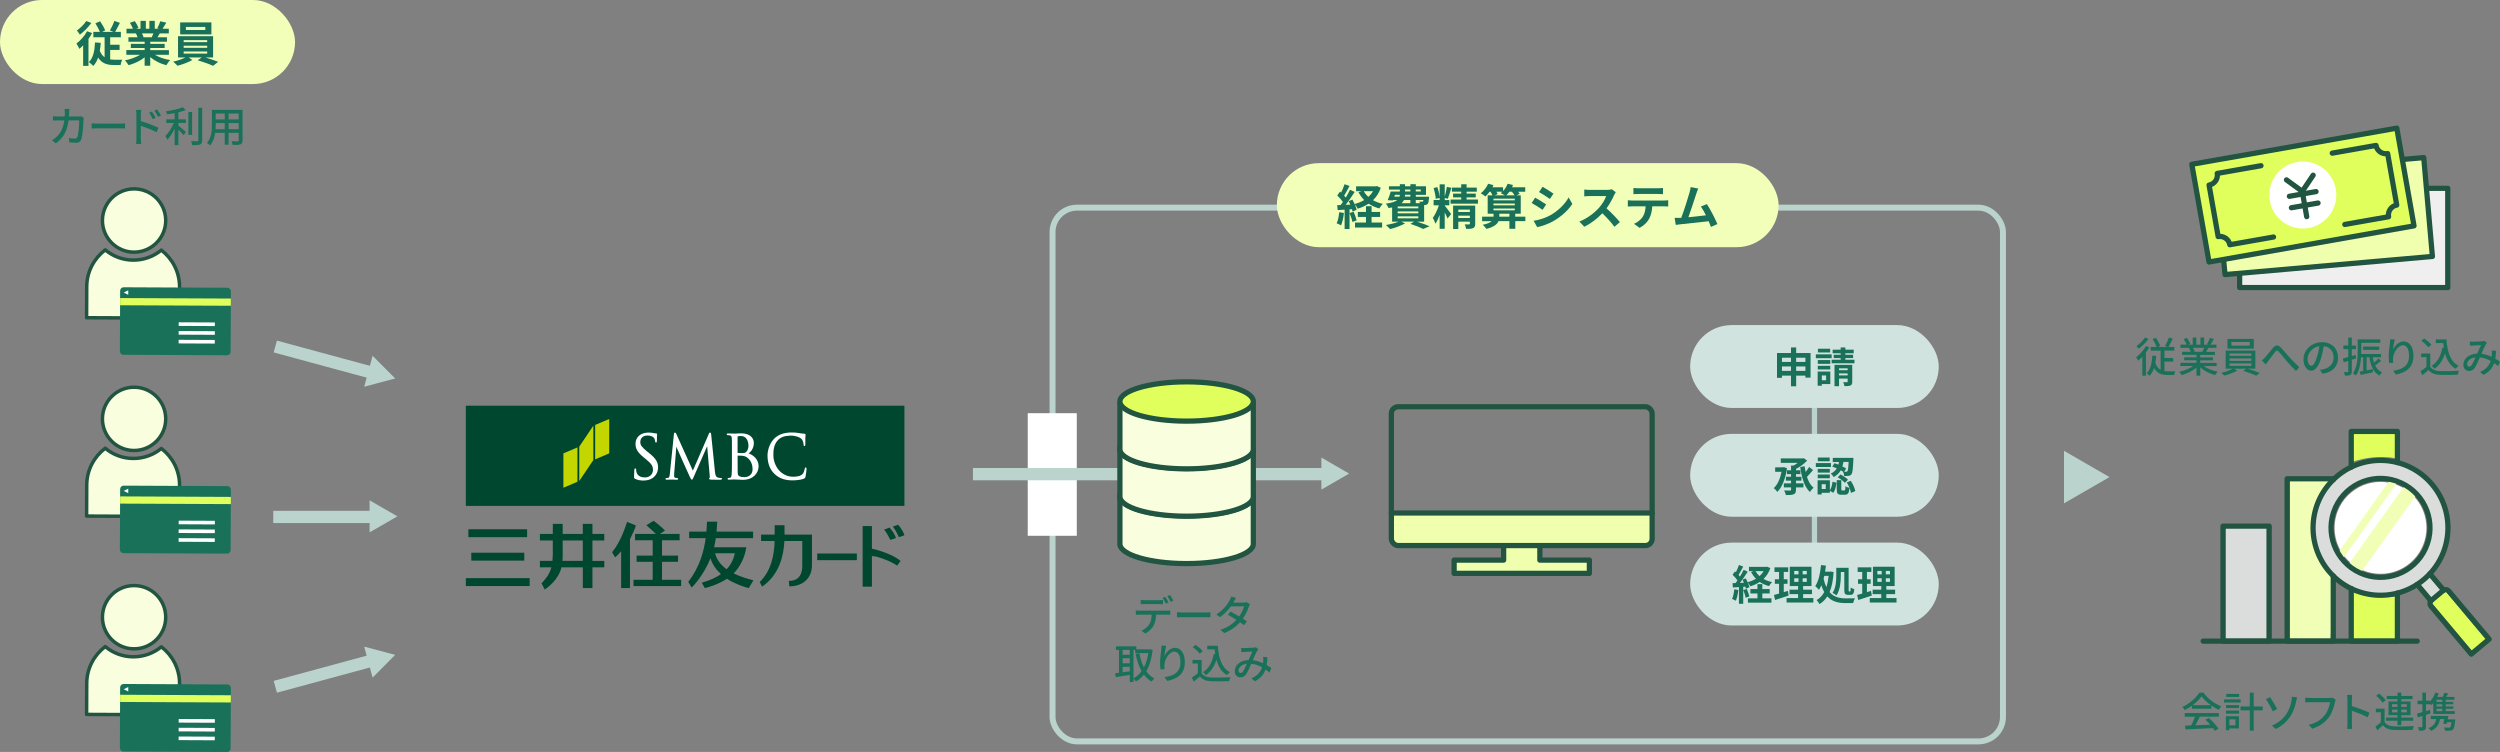 <?xml version="1.0" encoding="UTF-8"?>
<svg id="_レイヤー_2" data-name="レイヤー 2" xmlns="http://www.w3.org/2000/svg" viewBox="0 0 781.47 235.05">
  <rect x="0" y="0" width="781.47" height="235.05" fill="#808080" stroke="none"/>
  <defs>
    <style>
      .cls-1 {
        stroke-width: 1.64px;
      }

      .cls-1, .cls-2, .cls-3, .cls-4 {
        fill: none;
      }

      .cls-1, .cls-5, .cls-3, .cls-6, .cls-7, .cls-8, .cls-9, .cls-10, .cls-11 {
        stroke: #215441;
      }

      .cls-1, .cls-5, .cls-3, .cls-9, .cls-10, .cls-11 {
        stroke-linecap: round;
        stroke-linejoin: round;
      }

      .cls-12 {
        fill: #dbdcdc;
      }

      .cls-12, .cls-13, .cls-14, .cls-15, .cls-16, .cls-17, .cls-18, .cls-19, .cls-20, .cls-21, .cls-22 {
        stroke-width: 0px;
      }

      .cls-2, .cls-3, .cls-6, .cls-7, .cls-8, .cls-9, .cls-10, .cls-11 {
        stroke-width: 1.64px;
      }

      .cls-2, .cls-6, .cls-7, .cls-4, .cls-8 {
        stroke-miterlimit: 10;
      }

      .cls-2, .cls-4 {
        stroke: #bad4cd;
      }

      .cls-5 {
        stroke-width: 1.09px;
      }

      .cls-5, .cls-7 {
        fill: #f9ffde;
      }

      .cls-6, .cls-20, .cls-10 {
        fill: #e1ff5c;
      }

      .cls-13 {
        fill: #d1e3de;
      }

      .cls-14 {
        fill: #bad4cd;
      }

      .cls-15 {
        fill: #1a7159;
      }

      .cls-16 {
        fill: #c3d600;
      }

      .cls-17 {
        fill: #f2ffb9;
      }

      .cls-18, .cls-8 {
        fill: #fff;
      }

      .cls-19 {
        fill: #f1ffb6;
      }

      .cls-21 {
        fill: #004730;
      }

      .cls-22, .cls-9 {
        fill: #f0ffad;
      }

      .cls-4 {
        stroke-width: 1.86px;
      }

      .cls-11 {
        fill: #efefef;
      }
    </style>
  </defs>
  <g id="_レイヤー_1-2" data-name="レイヤー 1">
    <g>
      <g>
        <rect class="cls-17" x="0" y="0" width="92.23" height="26.27" rx="13.14" ry="13.14"/>
        <g>
          <path class="cls-15" d="m28.8,10.34c-.33.6-.72,1.22-1.14,1.82v8.43h-1.67v-6.42c-.39.42-.78.78-1.17,1.11-.17-.39-.64-1.29-.93-1.67,1.25-.94,2.56-2.4,3.34-3.85l1.56.58Zm-.25-3.16c-.94,1.29-2.34,2.74-3.58,3.66-.22-.36-.66-.99-.93-1.3,1.07-.75,2.31-2,2.94-2.97l1.58.61Zm5.91,11.4c.41.06.84.09,1.27.09.41.01,1.96,0,2.49,0-.24.39-.45,1.21-.53,1.66h-2.1c-2.05,0-3.73-.49-4.92-2.31-.36,1.02-.85,1.89-1.53,2.6-.26-.31-.96-.94-1.37-1.22,1.38-1.3,1.81-3.52,1.93-6.13l1.79.12c-.06.89-.15,1.71-.29,2.49.38.94.88,1.59,1.5,2.02v-6.24h-3.52v-1.7h2.05c-.33-.79-.9-1.87-1.41-2.67l1.47-.64c.62.88,1.28,2.05,1.59,2.85l-.96.46h3.58l-1.15-.43c.48-.79,1.08-2.04,1.39-2.99l1.74.6c-.5,1-1.04,2.05-1.5,2.82h1.8v1.7h-3.34v2.32h2.94v1.64h-2.94v2.95Z"/>
          <path class="cls-15" d="m48.45,17.14c1.27.78,3.01,1.37,4.75,1.63-.41.39-.93,1.14-1.2,1.62-1.84-.46-3.66-1.37-5.04-2.54v2.7h-1.75v-2.61c-1.39,1.1-3.24,1.96-5.02,2.43-.25-.44-.77-1.12-1.14-1.49,1.68-.34,3.45-.97,4.74-1.75h-4.3v-1.47h5.73v-.66h-4.32v-1.29h4.32v-.67h-5.07v-1.4h2.85c-.12-.38-.32-.82-.51-1.17l.18-.03h-3.13v-1.46h2.01c-.21-.57-.6-1.29-.93-1.86l1.53-.52c.44.64.93,1.53,1.14,2.11l-.74.27h1.37v-2.45h1.67v2.45h1.11v-2.45h1.68v2.45h1.33l-.54-.17c.36-.62.73-1.51.94-2.17l1.88.45c-.42.69-.83,1.36-1.17,1.89h1.95v1.46h-2.82c-.24.43-.48.84-.71,1.2h2.94v1.4h-5.21v.67h4.5v1.29h-4.5v.66h5.83v1.47h-4.35Zm-4.08-6.69c.21.39.41.82.51,1.15l-.25.04h2.8c.18-.36.36-.79.53-1.2h-3.58Z"/>
          <path class="cls-15" d="m64.23,17.96c1.4.42,2.93.96,3.96,1.36l-1.57,1.26c-1.16-.54-3.23-1.28-4.82-1.74l1.25-.88h-4.06l1.14.79c-1.21.71-3.13,1.42-4.65,1.8-.33-.38-.95-.93-1.35-1.27,1.29-.28,2.82-.81,3.84-1.32h-2.32v-6.64h10.96v6.64h-2.37Zm1.85-7.2h-9.76v-3.75h9.76v3.75Zm-8.67,2.42h7.35v-.64h-7.35v.64Zm0,1.77h7.35v-.65h-7.35v.65Zm0,1.8h7.35v-.66h-7.35v.66Zm6.76-8.34h-6.06v.97h6.06v-.97Z"/>
        </g>
      </g>
      <g>
        <path class="cls-15" d="m26.18,36.78c-.04.22-.06.49-.08.66-.04,1.31-.21,5.03-.78,6.3-.27.6-.71.88-1.51.88-.7,0-1.47-.05-2.12-.09l-.16-1.37c.66.09,1.35.16,1.88.16.39,0,.6-.12.74-.44.44-.91.61-3.85.61-5.25h-3.33c-.48,3.61-1.77,5.6-4,7.18l-1.2-.98c.47-.25,1.04-.65,1.5-1.09,1.26-1.18,2.05-2.76,2.38-5.11h-1.98c-.48,0-1.09.01-1.59.05v-1.35c.49.04,1.08.08,1.59.08h2.09c.03-.39.04-.81.04-1.23,0-.3-.04-.83-.09-1.13h1.52c-.03.3-.05.78-.07,1.09-.01.44-.04.87-.06,1.27h2.81c.34,0,.64-.04.9-.08l.9.44Z"/>
        <path class="cls-15" d="m28.64,38.56c.42.04,1.22.08,1.92.08h7.06c.64,0,1.14-.05,1.46-.08v1.6c-.29-.01-.87-.05-1.44-.05h-7.07c-.73,0-1.5.03-1.92.05v-1.6Z"/>
        <path class="cls-15" d="m44.03,37.86c1.72.51,4.21,1.44,5.5,2.08l-.57,1.4c-1.38-.73-3.5-1.55-4.93-2.02v4.02c.01.4.05,1.18.1,1.66h-1.59c.07-.45.1-1.17.1-1.66v-7.51c0-.42-.04-1.03-.12-1.46h1.6c-.04.43-.1.99-.1,1.46v2.03Zm3.72-.62c-.34-.74-.7-1.37-1.14-1.99l.87-.38c.35.51.9,1.35,1.18,1.96l-.91.4Zm1.69-.69c-.38-.74-.74-1.34-1.2-1.95l.87-.4c.35.48.91,1.33,1.21,1.92l-.88.43Z"/>
        <path class="cls-15" d="m55.76,37.3h2.35v1.12h-2.35v.86c.64.47,2,1.64,2.35,1.95l-.69,1.03c-.36-.42-1.05-1.13-1.66-1.72v4.82h-1.18v-5.16c-.64,1.34-1.44,2.65-2.25,3.47-.13-.35-.44-.86-.64-1.17.99-.94,2.03-2.59,2.64-4.08h-2.35v-1.12h2.6v-1.94c-.79.16-1.6.29-2.35.38-.05-.27-.22-.69-.36-.94,1.89-.29,4.06-.74,5.29-1.29l.87.92c-.65.26-1.43.48-2.26.68v2.18Zm4.29,4.85h-1.17v-7.15h1.17v7.15Zm3.15-8.45v10.15c0,.75-.18,1.1-.64,1.31-.48.18-1.26.22-2.44.22-.07-.34-.25-.9-.43-1.25.88.04,1.7.04,1.96.03.25,0,.34-.08.34-.31v-10.15h1.21Z"/>
        <path class="cls-15" d="m75.81,43.86c0,.7-.17,1.07-.64,1.25-.48.2-1.24.22-2.43.21-.05-.33-.25-.86-.4-1.17.83.04,1.69.03,1.94.03.23,0,.33-.08.33-.32v-2.33h-3.15v3.72h-1.21v-3.72h-2.99c-.21,1.43-.68,2.89-1.62,3.94-.18-.23-.68-.65-.95-.79,1.42-1.57,1.55-3.87,1.55-5.71v-4.63h9.58v9.53Zm-5.56-3.48v-1.92h-2.82v.52c0,.44-.01.92-.05,1.4h2.87Zm-2.82-4.89v1.83h2.82v-1.83h-2.82Zm7.18,0h-3.15v1.83h3.15v-1.83Zm0,4.89v-1.92h-3.15v1.92h3.15Z"/>
      </g>
      <g>
        <path class="cls-15" d="m364.73,190.89c.27,0,.77-.01,1.09-.06v1.34c-.3-.01-.75-.03-1.09-.03h-3.34c-.05,1.38-.31,2.52-.81,3.46-.47.88-1.46,1.85-2.57,2.43l-1.21-.88c.96-.39,1.9-1.14,2.41-1.94.56-.87.74-1.91.78-3.07h-3.76c-.39,0-.82.01-1.18.04v-1.35c.38.04.78.06,1.18.06h8.5Zm-6.88-2.07c-.44,0-.92.03-1.27.05v-1.34c.39.05.84.08,1.26.08h4.39c.4,0,.9-.03,1.3-.08v1.34c-.42-.03-.88-.05-1.3-.05h-4.38Zm6.59-.13c-.26-.52-.68-1.3-1.03-1.79l.83-.35c.33.47.79,1.27,1.05,1.78l-.86.36Zm1.27-2.69c.35.48.85,1.29,1.08,1.77l-.84.36c-.27-.56-.7-1.3-1.07-1.78l.83-.35Z"/>
        <path class="cls-15" d="m367.9,191.37c.42.04,1.22.08,1.92.08h7.06c.64,0,1.14-.05,1.46-.08v1.6c-.29-.01-.87-.05-1.44-.05h-7.07c-.73,0-1.5.03-1.92.05v-1.6Z"/>
        <path class="cls-15" d="m390.72,188.85c-.12.22-.27.55-.36.81-.33,1.08-.96,2.46-1.85,3.73.48.31.92.6,1.25.83l-.91,1.2c-.31-.26-.74-.57-1.23-.91-1.16,1.31-2.74,2.52-4.95,3.37l-1.18-1.04c2.29-.69,3.87-1.87,5-3.08-.96-.62-1.96-1.23-2.67-1.62l.86-.97c.73.38,1.73.95,2.68,1.52.71-1.03,1.3-2.25,1.53-3.16h-4.13c-.86,1.18-2.03,2.43-3.42,3.38l-1.12-.85c2.26-1.39,3.55-3.28,4.16-4.43.17-.26.4-.79.49-1.17l1.48.47c-.25.39-.53.88-.66,1.14l-.16.29h3.16c.36,0,.73-.05.97-.14l1.05.65Z"/>
        <path class="cls-15" d="m360.3,203.15c-.3,2.8-.99,4.98-1.99,6.66.68.96,1.51,1.74,2.52,2.27-.27.23-.66.69-.83.99-.96-.56-1.77-1.29-2.44-2.18-.7.9-1.55,1.6-2.48,2.16-.17-.29-.49-.7-.75-.94v1.07h-1.17v-2.22c-1.57.26-3.17.52-4.38.71l-.22-1.21c.36-.04.77-.1,1.22-.16v-7.14h-.95v-1.12h6.37v.94h4.12l.21-.04.78.21Zm-9.37.01v1.51h2.22v-1.51h-2.22Zm0,4.17h2.22v-1.59h-2.22v1.59Zm2.22,2.5v-1.4h-2.22v1.72l2.22-.31Zm1.17,2.21c.96-.51,1.81-1.27,2.52-2.26-.85-1.5-1.43-3.3-1.85-5.34l1.17-.23c.3,1.61.75,3.11,1.4,4.39.65-1.23,1.13-2.73,1.4-4.43h-4.12v-1h-.53v8.88Z"/>
        <path class="cls-15" d="m364.53,201.87c-.23.81-.48,2.37-.56,3.19.56-1.18,1.81-2.56,3.35-2.56,1.75,0,3.05,1.73,3.05,4.5,0,3.59-2.25,5.24-5.53,5.84l-.78-1.17c2.82-.44,4.93-1.48,4.93-4.67,0-2-.66-3.31-1.9-3.31-1.56,0-2.99,2.31-3.09,4-.05.43-.04.87.04,1.48l-1.26.09c-.07-.48-.16-1.23-.16-2.08,0-1.21.22-2.98.39-4.15.05-.43.09-.87.1-1.21l1.4.05Z"/>
        <path class="cls-15" d="m375.6,210.41c.57.9,1.64,1.31,3.07,1.37,1.44.05,4.33.01,5.96-.09-.14.29-.34.86-.4,1.23-1.47.06-4.08.09-5.56.03-1.65-.06-2.77-.49-3.59-1.5-.61.53-1.24,1.05-1.91,1.61l-.62-1.25c.58-.36,1.27-.84,1.88-1.34v-3.06h-1.66v-1.12h2.85v4.11Zm-.6-6.07c-.42-.61-1.35-1.48-2.17-2.05l.9-.73c.81.56,1.78,1.36,2.22,1.99l-.95.79Zm5.68-2.48c.26,3.83,1.17,6.92,3.8,8.25-.29.2-.71.62-.95.92-1.72-1.01-2.72-2.69-3.3-4.8-.66,2.11-1.72,3.71-3.25,4.8-.2-.23-.66-.69-.95-.91,1.85-1.14,2.9-3.12,3.38-5.69l.44.06c-.08-.48-.13-.99-.18-1.5h-2.31v-1.14h3.33Z"/>
        <path class="cls-15" d="m396.82,210.23c-.36-.33-.78-.65-1.23-.96-.55,1.57-1.53,2.76-3.33,3.68l-1.09-.9c2-.85,2.91-2.16,3.34-3.46-1.01-.55-2.16-.98-3.39-1.1-.48,1.12-1.08,2.52-1.56,3.24-.48.7-1.04,1-1.79,1-1.03,0-1.81-.73-1.81-1.91,0-1.94,1.78-3.43,4.33-3.52.42-.94.84-1.94,1.2-2.64-.51.01-1.87.08-2.46.12-.27.01-.68.05-1,.09l-.05-1.33c.34.03.74.04,1.01.04.7,0,2.25-.07,2.82-.12.27-.01.55-.08.74-.16l.81.65c-.14.16-.27.3-.38.48-.34.56-.86,1.77-1.37,2.93,1.16.16,2.24.52,3.18.95.04-.25.07-.49.08-.73.03-.4.03-.86,0-1.27l1.33.14c-.04.9-.12,1.7-.26,2.44.58.32,1.08.66,1.48.94l-.6,1.4Zm-7.07-2.76c-1.66.19-2.6,1.18-2.6,2.16,0,.46.3.74.64.74.27,0,.47-.1.73-.44.39-.55.82-1.53,1.23-2.46Z"/>
      </g>
      <g>
        <path class="cls-15" d="m671.85,108.56c-.3.55-.66,1.09-1.05,1.62v7.27h-1.13v-5.92c-.42.46-.84.87-1.27,1.21-.12-.25-.47-.84-.66-1.1,1.14-.83,2.33-2.15,3.05-3.46l1.07.38Zm-.26-2.65c-.78,1.12-1.98,2.34-3.08,3.11-.14-.23-.46-.66-.65-.87.97-.68,2.09-1.75,2.64-2.65l1.09.42Zm4.98,10.09c.35.05.71.08,1.11.08.32,0,1.87,0,2.29-.01-.14.29-.31.83-.36,1.16h-2.02c-1.86,0-3.29-.47-4.25-2.2-.33.97-.77,1.79-1.39,2.46-.2-.22-.66-.65-.94-.83,1.24-1.18,1.64-3.15,1.78-5.51l1.21.09c-.06.79-.14,1.53-.27,2.21.39,1.12.96,1.78,1.66,2.17v-6.01h-3.13v-1.16h1.9c-.27-.7-.81-1.69-1.25-2.44l1-.42c.52.79,1.09,1.82,1.37,2.51l-.73.35h3.09l-.87-.33c.42-.7.95-1.82,1.22-2.63l1.17.4c-.42.91-.9,1.87-1.31,2.55h1.81v1.16h-3.08v2.3h2.73v1.13h-2.73v2.96Z"/>
        <path class="cls-15" d="m688.82,114.41c1.14.81,2.82,1.47,4.41,1.77-.27.26-.62.75-.81,1.08-1.69-.45-3.43-1.33-4.65-2.44v2.61h-1.18v-2.52c-1.24,1.04-2.99,1.89-4.62,2.34-.18-.31-.52-.77-.79-1.03,1.55-.32,3.24-1,4.38-1.81h-4.02v-1.01h5.04v-.79h-3.84v-.91h3.84v-.78h-4.47v-.96h2.67c-.12-.36-.34-.83-.55-1.18l.31-.05h-2.95v-1.01h1.92c-.2-.51-.58-1.22-.95-1.75l1.05-.35c.4.56.86,1.35,1.04,1.86l-.66.25h1.43v-2.22h1.13v2.22h1.29v-2.22h1.14v2.22h1.4l-.49-.16c.31-.52.71-1.34.91-1.92l1.25.31c-.35.64-.74,1.29-1.08,1.77h1.87v1.01h-2.51c-.25.44-.51.87-.73,1.24h2.76v.96h-4.6v.78h3.99v.91h-3.99v.79h5.12v1.01h-4.07Zm-3.34-5.69c.23.38.47.85.56,1.16l-.38.08h2.74c.2-.35.4-.82.57-1.24h-3.5Z"/>
        <path class="cls-15" d="m702.53,115.24c1.3.38,2.86.94,3.83,1.35l-1.07.84c-.97-.44-2.73-1.1-4.09-1.5l.95-.7h-3.76l.91.61c-1.04.62-2.7,1.25-4.03,1.57-.22-.25-.61-.65-.91-.87,1.23-.29,2.76-.82,3.61-1.31h-2.25v-5.63h9.28v5.63h-2.48Zm1.98-6.25h-8.22v-3.04h8.22v3.04Zm-7.58,2.24h6.83v-.74h-6.83v.74Zm0,1.57h6.83v-.75h-6.83v.75Zm0,1.57h6.83v-.77h-6.83v.77Zm6.31-7.46h-5.73v1.12h5.73v-1.12Z"/>
        <path class="cls-15" d="m708.01,111.74c.64-.66,1.69-2.07,2.46-2.98.81-.95,1.57-1.05,2.46-.17.81.81,1.83,2.12,2.63,2.98.79.87,1.99,2.15,3.17,3.2l-1.03,1.2c-.96-.9-2.11-2.17-2.96-3.16-.82-.95-1.79-2.18-2.39-2.85-.52-.55-.75-.48-1.16.04-.56.72-1.56,2.07-2.16,2.83-.29.36-.57.79-.79,1.09l-1.22-1.26c.35-.27.64-.55,1-.92Z"/>
        <path class="cls-15" d="m725.2,115.6c.46-.04.83-.1,1.14-.18,1.65-.38,3.12-1.57,3.12-3.65,0-1.87-1.12-3.34-3.09-3.59-.18,1.16-.42,2.4-.77,3.61-.78,2.63-1.85,4.1-3.13,4.1s-2.44-1.44-2.44-3.59c0-2.86,2.54-5.34,5.76-5.34s5.06,2.16,5.06,4.86-1.73,4.56-4.88,5l-.77-1.22Zm-.91-4.08c.33-1.01.57-2.18.7-3.32-2.31.38-3.67,2.39-3.67,3.98,0,1.48.66,2.16,1.18,2.16.56,0,1.18-.83,1.78-2.82Z"/>
        <path class="cls-15" d="m736.49,112.03c-.44.14-.9.29-1.34.43v3.63c0,.6-.12.92-.47,1.12-.35.18-.86.22-1.69.22-.03-.29-.17-.81-.33-1.12.52.01,1,.01,1.14,0,.17,0,.23-.04.23-.22v-3.29c-.51.16-.99.3-1.42.44l-.27-1.17c.47-.12,1.05-.29,1.69-.47v-2.47h-1.51v-1.12h1.51v-2.51h1.11v2.51h1.3v1.12h-1.3v2.15l1.18-.35.16,1.1Zm7.81.77c-.58.49-1.26,1.04-1.85,1.44.47.99,1.16,1.74,2.13,2.17-.25.22-.6.68-.75.99-1.92-.99-2.77-3-3.19-5.73h-.86v4.1c.61-.12,1.26-.25,1.91-.38l.1.99c-1.37.29-2.78.58-3.9.81l-.26-1.05c.31-.05.68-.1,1.07-.17v-4.29h-.66c-.13,1.94-.52,4.15-1.6,5.72-.2-.21-.68-.57-.92-.69,1.34-1.99,1.46-4.84,1.46-6.89v-3.72h7.07v1.05h-5.94v2.68c0,.26,0,.53-.01.82h6.19v1.03h-2.6c.09.61.23,1.17.4,1.7.51-.43,1.05-.94,1.4-1.33l.81.75Zm-5.62-3.43v-1.03h5.03v1.03h-5.03Z"/>
        <path class="cls-15" d="m748.58,106.1c-.23.81-.48,2.37-.56,3.19.56-1.18,1.81-2.56,3.35-2.56,1.75,0,3.05,1.73,3.05,4.5,0,3.59-2.25,5.24-5.53,5.84l-.78-1.17c2.82-.44,4.93-1.48,4.93-4.67,0-2-.66-3.31-1.9-3.31-1.56,0-2.99,2.31-3.09,4-.05.43-.04.87.04,1.48l-1.26.09c-.07-.48-.16-1.24-.16-2.08,0-1.21.22-2.98.39-4.15.05-.43.09-.87.1-1.21l1.4.05Z"/>
        <path class="cls-15" d="m759.65,114.64c.57.9,1.64,1.31,3.07,1.36,1.44.05,4.33.01,5.96-.09-.14.29-.34.86-.4,1.23-1.47.07-4.08.09-5.56.03-1.65-.07-2.77-.49-3.59-1.5-.61.53-1.24,1.05-1.91,1.61l-.62-1.25c.58-.36,1.27-.85,1.88-1.34v-3.06h-1.66v-1.12h2.85v4.11Zm-.6-6.07c-.42-.61-1.35-1.48-2.17-2.05l.9-.73c.81.56,1.78,1.37,2.22,1.99l-.95.79Zm5.68-2.48c.26,3.84,1.17,6.92,3.8,8.26-.29.19-.71.62-.95.92-1.72-1.01-2.72-2.69-3.3-4.8-.66,2.11-1.72,3.71-3.25,4.8-.2-.23-.66-.69-.95-.91,1.85-1.14,2.9-3.12,3.38-5.69l.44.06c-.08-.48-.13-.99-.18-1.49h-2.31v-1.14h3.33Z"/>
        <path class="cls-15" d="m780.87,114.46c-.36-.33-.78-.65-1.23-.96-.55,1.57-1.53,2.76-3.33,3.68l-1.09-.9c2-.84,2.91-2.16,3.34-3.46-1.01-.55-2.16-.98-3.39-1.1-.48,1.12-1.08,2.52-1.56,3.24-.48.7-1.04,1-1.79,1-1.03,0-1.81-.73-1.81-1.91,0-1.94,1.78-3.43,4.33-3.52.42-.94.84-1.94,1.2-2.64-.51.01-1.87.08-2.46.12-.27.01-.68.05-1,.09l-.05-1.33c.34.03.74.04,1.01.04.7,0,2.25-.06,2.82-.12.27-.01.55-.08.74-.16l.81.65c-.14.16-.27.3-.38.48-.34.56-.86,1.77-1.37,2.92,1.16.16,2.24.52,3.18.95.04-.25.07-.49.08-.73.03-.4.03-.86,0-1.27l1.33.14c-.04.9-.12,1.7-.26,2.44.58.33,1.08.66,1.48.94l-.6,1.4Zm-7.07-2.76c-1.66.2-2.6,1.18-2.6,2.16,0,.46.3.74.64.74.27,0,.47-.1.73-.44.39-.55.82-1.53,1.23-2.46Z"/>
      </g>
      <g>
        <g>
          <path class="cls-5" d="m50.43,78.19c-2.39,1.96-5.45,3.13-8.78,3.12-3.33-.01-6.38-1.21-8.75-3.2-3.49,2.64-5.77,6.81-5.79,11.5l-.04,9.71,29.02.13.04-9.71c.02-4.69-2.22-8.88-5.69-11.55Z"/>
          <circle class="cls-5" cx="41.91" cy="68.93" r="9.89"/>
        </g>
        <g>
          <rect class="cls-15" x="37.52" y="89.87" width="34.62" height="21.11" rx="1.08" ry="1.08" transform="translate(.45 -.25) rotate(.26)"/>
          <rect class="cls-20" x="53.73" y="77.06" width="2.25" height="34.62" transform="translate(-39.76 148.8) rotate(-89.74)"/>
          <polygon class="cls-18" points="38.68 91.45 40.09 92.16 40.09 90.75 38.68 91.45"/>
          <rect class="cls-18" x="60.94" y="95.68" width="1.13" height="11.3" transform="translate(-40.1 162.38) rotate(-89.74)"/>
          <rect class="cls-18" x="60.93" y="98.42" width="1.13" height="11.3" transform="translate(-42.85 165.09) rotate(-89.74)"/>
          <rect class="cls-18" x="60.92" y="101.16" width="1.13" height="11.3" transform="translate(-45.6 167.81) rotate(-89.74)"/>
        </g>
      </g>
      <g>
        <g>
          <path class="cls-5" d="m50.43,140.19c-2.39,1.96-5.45,3.13-8.78,3.12-3.33-.01-6.38-1.21-8.75-3.2-3.49,2.64-5.77,6.81-5.79,11.5l-.04,9.71,29.02.13.04-9.71c.02-4.69-2.22-8.88-5.69-11.55Z"/>
          <circle class="cls-5" cx="41.91" cy="130.93" r="9.89"/>
        </g>
        <g>
          <rect class="cls-15" x="37.52" y="151.87" width="34.62" height="21.11" rx="1.08" ry="1.08" transform="translate(.73 -.24) rotate(.26)"/>
          <rect class="cls-20" x="53.73" y="139.06" width="2.25" height="34.62" transform="translate(-101.76 210.52) rotate(-89.74)"/>
          <polygon class="cls-18" points="38.68 153.45 40.09 154.16 40.09 152.75 38.68 153.45"/>
          <rect class="cls-18" x="60.94" y="157.68" width="1.13" height="11.3" transform="translate(-102.1 224.1) rotate(-89.74)"/>
          <rect class="cls-18" x="60.93" y="160.42" width="1.13" height="11.3" transform="translate(-104.85 226.81) rotate(-89.74)"/>
          <rect class="cls-18" x="60.92" y="163.16" width="1.13" height="11.3" transform="translate(-107.6 229.53) rotate(-89.74)"/>
        </g>
      </g>
      <g>
        <g>
          <path class="cls-5" d="m50.43,202.19c-2.39,1.96-5.45,3.13-8.78,3.12-3.33-.01-6.38-1.21-8.75-3.2-3.49,2.64-5.77,6.81-5.79,11.5l-.04,9.71,29.02.13.04-9.71c.02-4.69-2.22-8.88-5.69-11.55Z"/>
          <circle class="cls-5" cx="41.91" cy="192.93" r="9.89"/>
        </g>
        <g>
          <rect class="cls-15" x="37.52" y="213.87" width="34.62" height="21.11" rx="1.08" ry="1.08" transform="translate(1.01 -.24) rotate(.26)"/>
          <rect class="cls-20" x="53.73" y="201.06" width="2.25" height="34.62" transform="translate(-163.76 272.24) rotate(-89.74)"/>
          <polygon class="cls-18" points="38.68 215.45 40.09 216.16 40.09 214.75 38.68 215.45"/>
          <rect class="cls-18" x="60.94" y="219.68" width="1.13" height="11.3" transform="translate(-164.1 285.82) rotate(-89.74)"/>
          <rect class="cls-18" x="60.93" y="222.42" width="1.13" height="11.3" transform="translate(-166.85 288.54) rotate(-89.74)"/>
          <rect class="cls-18" x="60.92" y="225.16" width="1.13" height="11.3" transform="translate(-169.6 291.25) rotate(-89.74)"/>
        </g>
      </g>
      <g>
        <g>
          <rect class="cls-21" x="198.5" y="73.92" width="31.32" height="137.1" transform="translate(71.69 356.64) rotate(-90)"/>
          <g>
            <g>
              <polygon class="cls-16" points="176.11 141.72 176.11 152.46 180.5 150.59 180.5 139.85 176.11 141.72"/>
              <polygon class="cls-16" points="186.04 132.83 186.04 143.58 190.43 141.72 190.43 130.97 186.04 132.83"/>
              <polygon class="cls-16" points="181.07 139.61 181.07 150.35 185.47 143.82 185.47 133.07 181.07 139.61"/>
            </g>
            <g>
              <path class="cls-18" d="m198.65,138.74c0,1.29.42,2.49,2.5,4.18l.85.7c1.65,1.36,2.11,2.06,2.11,3.27s-.88,2.35-2.55,2.35c-.69,0-2.32-.17-2.65-1.8-.05-.25-.05-.5-.05-.67,0-.1,0-.34-.28-.34-.26,0-.27.29-.29.43l-.02.22c-.03.38-.07,1.02-.07,1.77,0,.51,0,.67.35.84h0c.73.35,1.58.52,2.59.52,1.14,0,2.15-.28,2.91-.82,1.22-.87,1.66-2.23,1.66-3.23,0-1.47-.46-2.68-2.79-4.52l-.53-.42c-1.79-1.47-2.24-2.07-2.24-3.04,0-1.22.88-2.04,2.17-2.04,1.56,0,2.08.65,2.23.92.1.19.21.67.23.89,0,.14.04.38.29.38.27,0,.27-.38.27-.57,0-1,.04-1.6.06-1.85v-.15c.01-.18-.1-.27-.31-.27-.13,0-.27,0-.63-.09-.55-.13-1.11-.18-1.78-.18-2.41,0-4.03,1.41-4.03,3.52Z"/>
              <path class="cls-18" d="m221.58,135.61s-4.97,11.46-5,11.51c-.03-.03-5.2-11.53-5.2-11.53-.07-.17-.17-.36-.39-.36-.25,0-.31.31-.33.45,0,0-1.26,12.33-1.26,12.33-.06.66-.12,1.28-.57,1.37-.25.05-.33.05-.5.05-.18,0-.31.1-.31.23,0,.11.05.3.43.3.31,0,.86-.03,1.08-.04.23-.01.29-.01.29-.01h.44c.21,0,.83.04,1.28.05.15,0,.44,0,.44-.3,0-.13-.13-.23-.28-.23-.18,0-.34-.01-.62-.09-.21-.04-.35-.23-.35-.45,0-.32,0-.65.02-.95,0,0,.64-8.29.66-8.29-.04,0,4.22,9.41,4.22,9.41.35.71.43.86.63.86.23,0,.29-.15.57-.8.01,0,4.22-9.65,4.22-9.65l.8,9.26c0,.11,0,.21.02.29,0,.15,0,.33-.03.34-.15.06-.18.16-.18.25,0,.24.27.3.6.32.68.04,2.55.02,2.93.02.46,0,.5-.23.5-.3s-.02-.23-.27-.23c-.17,0-.6,0-1.09-.16-.68-.24-.78-1.26-.85-1.88l-1.17-11.53c-.02-.26-.06-.63-.35-.63-.23,0-.33.24-.38.38Z"/>
              <path class="cls-18" d="m230.58,136.45s0-.04.11-.07c.26-.07.64-.09.87-.09,1.77,0,2.4,1.59,2.4,3.09,0,.68-.23,1.34-.64,1.81-.36.4-.57.44-1.61.44-.65,0-.98-.05-1.11-.07-.01,0-.04-.02-.04-.07,0-.04,0-5.03,0-5.03Zm-.16-.93l-.7.02h-.24c-.41-.02-1.24-.05-1.88-.05-.1,0-.44,0-.44.28,0,.15.12.26.29.26.16,0,.46,0,.6.04.52.11.67.31.7.94.04.6.04,1.13.04,4.05v3.3c0,1.76,0,3.28-.09,4.06-.08.56-.17.86-.43.91-.21.05-.41.07-.54.07-.2,0-.3.13-.3.25,0,.29.33.29.44.29.4,0,.98-.04,1.4-.06h.43s.72.03.72.03c.63.04,1.5.08,1.78.08,3.24,0,4.93-2.13,4.93-4.23,0-2.29-1.83-3.62-3.14-4.03.95-.64,1.65-1.81,1.65-3.32,0-1.1-.82-2.95-3.89-2.95-.5,0-.97.01-1.35.03Zm.73,13.35c-.49-.24-.5-.42-.56-1.27v-.08c-.02-.27-.02-2.64-.02-4.04v-1.06c.79,0,1.26.01,1.41.04h.01c.44.05.88.11,1.5.52,1.58,1.1,1.75,2.91,1.75,3.64,0,2.45-2.25,2.53-2.5,2.53-.17,0-1.06-.01-1.59-.26Z"/>
              <path class="cls-18" d="m241.75,137.39c-1.41,1.62-1.88,3.78-1.83,5.27.06,2.37.83,4.25,2.3,5.59,1.49,1.37,3.36,1.97,5.9,1.9,1.04-.03,2.42-.19,3.17-.53.35-.18.41-.25.51-.64.16-.66.32-2.31.32-2.45-.01-.38-.19-.41-.27-.41-.24,0-.26.25-.3.4-.08.36-.24,1.13-.57,1.53-.64.76-1.62.94-2.9.97-1.71.05-3.3-.64-4.49-1.92-1.12-1.23-1.79-2.92-1.84-4.65-.04-1.6.09-3.42,1.4-4.85.83-.92,2.09-1.39,3.87-1.43,1.56-.04,2.87.46,3.42.94.43.37.66,1.01.74,1.8.02.22.02.53.28.52.27,0,.28-.32.28-.53v-1.93c.01-.41.03-.65.05-.81l.02-.25c0-.21-.12-.31-.37-.33-.53-.02-1.07-.11-1.69-.22h-.07c-1.05-.19-2.14-.18-2.56-.17-2.36.07-4.11.78-5.36,2.2Z"/>
            </g>
          </g>
        </g>
        <g>
          <rect class="cls-21" x="255.45" y="173.02" width="12.39" height="2.08"/>
          <path class="cls-21" d="m272.55,164.45h-2.9v18.94h2.9v-9.54c.96-.21,5.3,1.23,7.91,2.95l1.03-1.44c-1.17-1.2-5.08-3.02-8.94-3.85v-7.06Z"/>
          <path class="cls-21" d="m279.07,164.6c.69.82,1.31,2,1.92,3.3l1.72-.58c-.14-.75-1.16-2.48-2-3.3l-1.65.58Z"/>
          <path class="cls-21" d="m280.04,168.21c-.13-.83-1.11-2.34-1.99-3.31l-1.69.66c.55.55,1.34,1.96,1.96,3.2l1.72-.55Z"/>
          <path class="cls-21" d="m245.22,164.18h-3.07v2.93h-4.24v2.01h4.23c-.13,4.4-1.03,9.23-4.65,12.81l.72,1.46c5.42-3.73,6.76-9.73,6.98-14.27h5.59v7.8c0,2.62-1.08,4.66-4.2,4.66l.15,1.71c4.25,0,7.08-2.57,7.08-6.61v-9.57h-8.58v-2.93Z"/>
          <path class="cls-21" d="m182.17,168.94v6.38h-6.34c.02-.27.06-1.18.06-1.43v-4.95h6.28m0-5.19v3.15h-6.28v-3.15h-3.09v3.15h-4.03v2.04h4.03v4.37c0,.41-.05,1.48-.11,2.01h-3.92v2.01h3.57c-.51,2.27-2.23,4.15-3.07,4.99l1,1.96c1.01-.62,4.48-3.33,5.22-6.94h6.69v6.49h3.01v-6.49h3.7v-2.01h-3.7v-6.38h3.7v-2.04h-3.7v-3.15h-3.01Z"/>
          <g>
            <path class="cls-21" d="m206.94,181.23v-5.61h5.01v-1.95h-5.01v-4.8h5.5v-1.96h-6.21.02s1.63-1.06,1.63-1.06c-1-1.07-2.98-2.65-3.61-3.06l-2.21,1.42c.75.6,2.15,1.86,2.97,2.7h-6.52v1.96h5.51v4.8h-5.03v1.95h5.03v5.61h-5.99v1.96h14.89v-1.96h-5.99"/>
            <path class="cls-21" d="m198.76,164.26l-2.75-1.13c-.35,1.11-1.96,6.24-4.68,9.48l.95,1.6c.61-.48,1.25-1.16,1.88-1.89v11.51h2.76v-15.27c.7-1.34,1.68-3.54,1.84-4.29"/>
          </g>
          <g>
            <rect class="cls-21" x="147.32" y="172.77" width="16.56" height="2.47"/>
            <rect class="cls-21" x="146.41" y="165.44" width="18.36" height="2.47"/>
            <rect class="cls-21" x="145.61" y="180.72" width="19.96" height="2.47"/>
          </g>
          <path class="cls-21" d="m223.52,172.95h6.19c-.39,1.82-1.17,3.51-2.58,4.99-1.76-1.29-3.13-3.01-3.61-4.99m12,8.44c-1.53-.39-3.8-.98-6.19-2.15,2.03-2.05,3.55-5.17,3.95-8.18h-10.06c.22-.91.39-1.86.53-2.85h11.66v-2.04h-11.42c.09-1,.16-2.03.21-3.1h-3.19c-.02.51-.09,1.97-.19,3.1h-5.39v2.04h5.16c-.55,4.1-1.86,9.04-5.45,13.68l1.04,1.74c.34-.19,3.73-3.71,5.91-9.12.59,1.96,1.83,3.62,3.28,4.95-1.51,1.06-3.47,1.97-6.01,2.68l.96,1.69c1.34-.3,4.31-1.22,6.92-2.92,2.44,1.6,5.3,2.55,6.8,2.93l1.46-2.43Z"/>
        </g>
      </g>
      <g>
        <g>
          <rect class="cls-14" x="100.21" y="144.89" width="3.83" height="33.39" transform="translate(263.7 59.46) rotate(90)"/>
          <polygon class="cls-14" points="124.21 161.4 115.53 156.39 115.53 166.41 124.21 161.4"/>
        </g>
        <g>
          <rect class="cls-14" x="100.25" y="96.01" width="3.83" height="33.39" transform="translate(237.69 43.6) rotate(105.18)"/>
          <polygon class="cls-14" points="123.53 118.31 116.47 111.21 113.85 120.88 123.53 118.31"/>
        </g>
        <g>
          <rect class="cls-14" x="100.25" y="193.62" width="3.83" height="33.39" transform="translate(-74.05 363.98) rotate(-105.18)"/>
          <polygon class="cls-14" points="123.53 204.7 116.47 211.81 113.85 202.14 123.53 204.7"/>
        </g>
      </g>
      <polygon class="cls-14" points="659.4 149.13 645.18 140.92 645.18 157.34 659.4 149.13"/>
      <rect class="cls-4" x="329.01" y="64.91" width="297.09" height="166.84" rx="7.64" ry="7.64"/>
      <rect class="cls-18" x="309.76" y="140.66" width="38.32" height="15.33" transform="translate(477.25 -180.6) rotate(90)"/>
      <g>
        <rect class="cls-14" x="358.31" y="92.11" width="3.83" height="112.21" transform="translate(508.45 -212.01) rotate(90)"/>
        <polygon class="cls-14" points="421.72 148.04 413.05 143.03 413.05 153.05 421.72 148.04"/>
      </g>
      <g>
        <g>
          <path class="cls-7" d="m350.07,156.17v13.86c0,3.39,9.34,6.14,20.85,6.14s20.85-2.75,20.85-6.14v-13.86h-41.7Z"/>
          <ellipse class="cls-8" cx="370.92" cy="155.11" rx="20.85" ry="6.14"/>
        </g>
        <g>
          <path class="cls-7" d="m350.07,141.36v13.86c0,3.39,9.34,6.14,20.85,6.14s20.85-2.75,20.85-6.14v-13.86h-41.7Z"/>
          <ellipse class="cls-8" cx="370.92" cy="140.31" rx="20.85" ry="6.14"/>
        </g>
        <g>
          <path class="cls-7" d="m350.07,126.56v13.86c0,3.39,9.34,6.14,20.85,6.14s20.85-2.75,20.85-6.14v-13.86h-41.7Z"/>
          <ellipse class="cls-6" cx="370.92" cy="125.5" rx="20.85" ry="6.14"/>
        </g>
      </g>
      <g>
        <polygon class="cls-9" points="481.34 175.08 481.34 168.66 470.02 168.66 470.02 175.08 454.54 175.08 454.54 179.23 496.82 179.23 496.82 175.08 481.34 175.08"/>
        <rect class="cls-22" x="435.46" y="160.35" width="80.46" height="9.85"/>
        <rect class="cls-3" x="434.92" y="127.14" width="81.52" height="43.4" rx="2.14" ry="2.14"/>
        <line class="cls-3" x1="434.92" y1="160.36" x2="516.44" y2="160.36"/>
      </g>
      <g>
        <line class="cls-2" x1="567.18" y1="114.4" x2="567.18" y2="178.04"/>
        <g>
          <rect class="cls-13" x="528.32" y="101.62" width="77.71" height="25.9" rx="12.95" ry="12.95"/>
          <g>
            <path class="cls-15" d="m565.96,110.34v7.7h-1.61v-.62h-2.89v3.33h-1.62v-3.33h-2.82v.69h-1.55v-7.76h4.37v-1.74h1.62v1.74h4.5Zm-8.94,1.48v1.31h2.82v-1.31h-2.82Zm2.82,4.11v-1.38h-2.82v1.38h2.82Zm1.62-4.11v1.31h2.89v-1.31h-2.89Zm2.89,4.11v-1.38h-2.89v1.38h2.89Z"/>
            <path class="cls-15" d="m572.55,111.97h-4.94v-1.22h4.94v1.22Zm-.42,8.09h-2.65v.51h-1.3v-4.43h3.95v3.93Zm-.01-6.32h-3.9v-1.18h3.9v1.18Zm-3.9.6h3.9v1.16h-3.9v-1.16Zm3.86-4.16h-3.82v-1.17h3.82v1.17Zm-2.6,7.18v1.5h1.34v-1.5h-1.34Zm10.21-4.91v1.1h-7.14v-1.1h2.82v-.52h-2.18v-1.04h2.18v-.47h-2.51v-1.11h2.51v-.7h1.47v.7h2.61v1.11h-2.61v.47h2.42v1.04h-2.42v.52h2.85Zm-.7,6.86c0,.65-.12.99-.56,1.18-.43.21-1.04.22-1.87.22-.05-.38-.23-.9-.4-1.23.48.01,1.01.01,1.18,0,.17,0,.21-.05.21-.19v-.95h-2.69v2.39h-1.42v-6.68h5.55v5.27Zm-4.13-4.17v.58h2.69v-.58h-2.69Zm2.69,2.2v-.61h-2.69v.61h2.69Z"/>
          </g>
          <rect class="cls-13" x="528.32" y="135.62" width="77.71" height="25.9" rx="12.95" ry="12.95"/>
          <g>
            <path class="cls-15" d="m558.59,146.36c-.47,3.32-1.56,5.99-3.02,7.4-.23-.35-.78-.95-1.12-1.18,1.17-1.05,2.01-2.91,2.44-5.11h-2v-1.39h2.47l.26-.07.96.35Zm2.81,4.72h2.33v1.27h-2.33v.72c0,.82-.17,1.2-.71,1.43-.55.23-1.34.26-2.43.26-.08-.42-.34-1.05-.56-1.46.77.04,1.6.04,1.83.04.25-.01.33-.08.33-.3v-.69h-2.25v-1.27h2.25v-.83h-1.6v-1.22h1.6v-.83h-1.29v-1.21h1.29v-1.47h.81c.44-.25.88-.53,1.27-.83h-5.29v-1.4h6.86l.33-.06,1.04.75c-.88.96-2.16,1.95-3.47,2.59v.43h1.38v1.21h-1.38v.83h1.69v1.22h-1.69v.83Zm5.33-4.15c-.6.71-1.29,1.53-1.9,2.15.47,1.43,1.13,2.63,2.07,3.39-.38.3-.9.9-1.14,1.33-1.77-1.65-2.57-4.51-3.03-7.83l1.37-.22c.09.61.2,1.21.31,1.79.43-.52.83-1.09,1.1-1.57l1.22.96Z"/>
            <path class="cls-15" d="m572.33,145.97h-4.72v-1.22h4.72v1.22Zm-.34,7.29c.48-.65.71-1.68.83-2.68l1.22.31c-.13,1.16-.36,2.39-1,3.16l-1.05-.64v.64h-2.56v.51h-1.27v-4.43h3.84v3.13Zm-.01-5.52h-3.78v-1.18h3.78v1.18Zm-3.78.6h3.78v1.16h-3.78v-1.16Zm3.74-4.16h-3.71v-1.17h3.71v1.17Zm-1.23,7.18h-1.27v1.5h1.27v-1.5Zm2.73-6.56c.39.12.81.27,1.22.43.08-.27.14-.55.19-.82h-1.95v-1.29h6.45s0,.39-.01.57c-.13,2.94-.26,4.15-.61,4.56-.25.33-.49.44-.86.49-.31.05-.84.06-1.4.05-.03-.42-.17-.99-.36-1.35-.22-.14-.46-.29-.71-.43-.47.83-1.17,1.56-2.24,2.12-.16-.34-.56-.84-.87-1.09.9-.43,1.48-1,1.87-1.64-.48-.21-.98-.4-1.43-.55l.71-1.07Zm3.08,8.53c.25,0,.3-.17.34-1.37.26.23.87.46,1.26.56-.14,1.7-.52,2.13-1.44,2.13h-1.07c-1.22,0-1.47-.43-1.47-1.72v-2.85h1.43v2.83c0,.35.03.4.26.4h.69Zm-1.2-5.03c.83.43,1.83,1.09,2.33,1.65l-.96.99c-.44-.53-1.43-1.26-2.26-1.74l.9-.9Zm.92-3.89c-.08.47-.18.94-.33,1.39.46.22.87.44,1.18.65l-.62,1c.27.01.49.01.62.01.18.01.3-.03.39-.17.18-.2.29-.96.38-2.89h-1.62Zm2.29,5.89c.69.99,1.23,2.31,1.42,3.21l-1.37.56c-.13-.9-.66-2.27-1.3-3.28l1.25-.49Z"/>
          </g>
          <rect class="cls-13" x="528.32" y="169.62" width="77.71" height="25.9" rx="12.95" ry="12.95"/>
          <g>
            <path class="cls-15" d="m543.38,184.43c-.13,1.22-.4,2.52-.78,3.35-.27-.17-.84-.44-1.18-.56.38-.77.58-1.92.69-3.02l1.27.22Zm10-6.83c-.47,1.38-1.2,2.48-2.12,3.37.78.44,1.68.78,2.67.99-.33.3-.74.88-.95,1.25-1.09-.3-2.07-.73-2.9-1.3-.88.58-1.89,1.03-2.96,1.36-.17-.35-.52-.92-.82-1.25.25.56.46,1.12.53,1.53l-1.09.49c-.04-.2-.09-.42-.17-.66l-.66.05v5.32h-1.34v-5.23l-1.88.12-.13-1.34.94-.04c.2-.25.4-.53.61-.83-.38-.56-1-1.25-1.53-1.77l.74-1.05c.09.08.2.17.3.26.36-.71.73-1.57.95-2.26l1.34.49c-.47.88-.99,1.89-1.46,2.61.17.18.31.36.44.52.44-.73.86-1.47,1.16-2.11l1.26.59c-.71,1.13-1.61,2.44-2.43,3.5l1.25-.05c-.14-.32-.3-.65-.46-.94l1.03-.43c.21.36.42.78.6,1.2.94-.25,1.81-.61,2.59-1.08-.61-.61-1.12-1.31-1.53-2.12l.83-.27h-1.48v-1.33h5.38l.27-.06,1.04.47Zm-7.36,6.5c.33.74.66,1.69.81,2.34l-1.14.42c-.12-.65-.46-1.65-.75-2.42l1.09-.34Zm4.86,2.93h2.85v1.35h-7.35v-1.35h2.98v-1.52h-2.21v-1.37h2.21v-1.55h1.52v1.55h2.31v1.37h-2.31v1.52Zm-2.12-8.5c.31.57.74,1.09,1.25,1.55.51-.45.94-.97,1.27-1.55h-2.52Z"/>
            <path class="cls-15" d="m559.11,186.15c-1.43.51-2.99,1-4.24,1.4l-.35-1.57c.46-.12.99-.26,1.59-.43v-3.06h-1.31v-1.42h1.31v-2.29h-1.43v-1.44h4.29v1.44h-1.39v2.29h1.17v1.42h-1.17v2.6c.43-.13.86-.26,1.27-.4l.26,1.46Zm7.72.79v1.4h-8.36v-1.4h3.59v-1.23h-2.69v-1.39h2.69v-1.12h-2.6v-6.04h6.79v6.04h-2.61v1.12h2.76v1.39h-2.76v1.23h3.2Zm-5.98-7.4h1.34v-1.08h-1.34v1.08Zm0,2.34h1.34v-1.12h-1.34v1.12Zm3.93-3.42h-1.29v1.08h1.29v-1.08Zm0,2.3h-1.29v1.12h1.29v-1.12Z"/>
            <path class="cls-15" d="m573.16,178.81c-.16,2.63-.57,4.67-1.25,6.28,1.34,1.57,3.11,1.95,5.07,1.96.53,0,2.22,0,2.86-.03-.23.36-.48,1.08-.57,1.5h-2.37c-2.22,0-4.2-.43-5.71-2.09-.64,1.01-1.44,1.79-2.43,2.41-.21-.4-.61-.98-.92-1.26.99-.53,1.79-1.38,2.39-2.5-.34-.61-.64-1.3-.9-2.11-.22.52-.48.99-.75,1.4-.22-.29-.82-.88-1.16-1.16,1.04-1.51,1.57-4,1.82-6.58l1.53.18c-.08.64-.17,1.26-.27,1.89h1.46l.27-.04.92.14Zm-2.91,1.2c-.07.31-.14.61-.22.91.23,1.03.53,1.89.88,2.6.34-1.01.57-2.2.71-3.51h-1.38Zm5.17-.1c0,1.82-.2,4.47-1.35,6.21-.26-.25-.9-.65-1.24-.78,1.08-1.6,1.17-3.86,1.17-5.45v-2.41h3.86v6.89c0,.46.03.51.17.51h.27c.14,0,.18-.25.21-1.22.29.21.78.42,1.13.51-.1,1.33-.43,1.78-1.21,1.78h-.7c-1,0-1.22-.39-1.22-1.57v-5.59h-1.09v1.12Z"/>
            <path class="cls-15" d="m585.11,186.15c-1.43.51-2.99,1-4.24,1.4l-.35-1.57c.46-.12.99-.26,1.59-.43v-3.06h-1.31v-1.42h1.31v-2.29h-1.43v-1.44h4.29v1.44h-1.39v2.29h1.17v1.42h-1.17v2.6c.43-.13.86-.26,1.27-.4l.26,1.46Zm7.72.79v1.4h-8.36v-1.4h3.59v-1.23h-2.69v-1.39h2.69v-1.12h-2.6v-6.04h6.79v6.04h-2.61v1.12h2.76v1.39h-2.76v1.23h3.2Zm-5.98-7.4h1.34v-1.08h-1.34v1.08Zm0,2.34h1.34v-1.12h-1.34v1.12Zm3.93-3.42h-1.29v1.08h1.29v-1.08Zm0,2.3h-1.29v1.12h1.29v-1.12Z"/>
          </g>
        </g>
      </g>
      <g>
        <g>
          <path class="cls-15" d="m685.16,220.61c-.71.51-1.48.97-2.26,1.35-.13-.27-.46-.73-.71-.99,2.22-1.01,4.34-2.89,5.32-4.47h1.25c1.38,1.91,3.54,3.5,5.56,4.29-.29.3-.56.73-.77,1.09-.75-.36-1.55-.82-2.3-1.35v1.01h-6.08v-.94Zm-2.24,2.29h10.67v1.13h-5.95c-.43.87-.91,1.85-1.38,2.68,1.44-.05,3.06-.12,4.64-.18-.48-.55-1-1.09-1.51-1.55l1.04-.56c1.18,1,2.42,2.38,3.02,3.34l-1.1.69c-.14-.25-.34-.53-.57-.84-3.09.16-6.4.3-8.61.39l-.16-1.18,1.92-.06c.43-.81.9-1.85,1.21-2.72h-3.22v-1.13Zm8.18-2.47c-1.17-.83-2.24-1.81-2.93-2.76-.62.91-1.61,1.89-2.77,2.76h5.69Z"/>
          <path class="cls-15" d="m700.39,219.59h-5.19v-.96h5.19v.96Zm-.53,8.11h-3v.55h-1.07v-4.37h4.07v3.82Zm-4.04-7.31h4.08v.94h-4.08v-.94Zm0,1.73h4.08v.95h-4.08v-.95Zm4.1-4.26h-4.02v-.95h4.02v.95Zm-3.06,6.99v1.87h1.92v-1.87h-1.92Zm10.43-2.81h-2.81v6.36h-1.22v-6.36h-2.9v-1.2h2.9v-4.33h1.22v4.33h2.81v1.2Z"/>
          <path class="cls-15" d="m709.6,217.89c.6.87,1.74,2.86,2.21,3.73l-1.34.75c-.49-1.05-1.52-2.91-2.17-3.82l1.3-.66Zm5.1,5.27c.97-1.44,1.37-2.95,1.59-4.11.09-.44.13-1,.13-1.27l1.64.22c-.12.42-.25.95-.31,1.24-.31,1.55-.83,3.15-1.78,4.62-1.03,1.56-2.48,3-4.58,4l-1.22-1.05c2.14-.87,3.58-2.24,4.54-3.64Z"/>
          <path class="cls-15" d="m730.11,218.75c-.1.21-.17.49-.23.75-.29,1.33-.88,3.39-1.94,4.77-1.18,1.53-2.81,2.78-5.17,3.52l-1.1-1.22c2.54-.62,4-1.73,5.07-3.09.9-1.13,1.46-2.79,1.62-3.99h-6.38c-.56,0-1.08.03-1.4.05v-1.46c.36.05.98.1,1.4.1h6.31c.22,0,.55-.01.83-.09l1,.65Z"/>
          <path class="cls-15" d="m740.09,224.21c-1.38-.74-3.48-1.56-4.91-2.03v4.02c0,.4.04,1.2.1,1.66h-1.6c.06-.46.1-1.16.1-1.66v-7.51c0-.42-.04-1.01-.12-1.46h1.6c-.04.43-.09,1-.09,1.46v2.03c1.72.52,4.2,1.44,5.5,2.08l-.58,1.42Z"/>
          <path class="cls-15" d="m745.38,225.69c.56.9,1.59,1.3,3.03,1.37,1.47.06,4.49.03,6.14-.09-.14.27-.33.83-.39,1.18-1.5.07-4.25.09-5.76.04-1.61-.06-2.73-.49-3.52-1.5-.55.53-1.12,1.05-1.75,1.61l-.6-1.2c.52-.35,1.16-.84,1.7-1.33v-3.13h-1.56v-1.12h2.72v4.16Zm-.62-6.03c-.36-.65-1.23-1.55-2-2.17l.92-.68c.75.59,1.66,1.44,2.05,2.08l-.98.77Zm4.67,5.64h-3.56v-.99h3.56v-.77h-2.82v-4.26h2.82v-.74h-3.38v-1h3.38v-1.05h1.17v1.05h3.54v1h-3.54v.74h2.91v4.26h-2.91v.77h3.72v.99h-3.72v1.36h-1.17v-1.36Zm-1.7-4.32h1.7v-.85h-1.7v.85Zm1.7,1.69v-.86h-1.7v.86h1.7Zm1.17-2.54v.85h1.75v-.85h-1.75Zm1.75,1.68h-1.75v.86h1.75v-.86Z"/>
          <path class="cls-15" d="m759.75,222.99c-.47.16-.95.31-1.42.46v3.64c0,.6-.12.92-.47,1.12-.35.18-.86.22-1.69.22-.03-.29-.17-.81-.33-1.12.52.01,1,.01,1.14,0,.17,0,.23-.04.23-.22v-3.29l-1.42.44-.27-1.17c.47-.12,1.05-.29,1.69-.47v-2.47h-1.51v-1.12h1.51v-2.51h1.11v2.51h1.3v.21c.71-.73,1.3-1.7,1.64-2.74l1.04.26c-.13.38-.29.75-.46,1.12h1.69c.21-.44.43-.95.55-1.34l1.17.27c-.18.36-.38.73-.57,1.07h2.54v.86h-2.72v.68h2.37v.74h-2.37v.69h2.37v.74h-2.37v.73h2.85v.87h-6.75v-3.38c-.2.23-.42.46-.62.65-.08-.1-.21-.25-.35-.39v.09h-1.3v2.15c.42-.13.83-.26,1.25-.39l.17,1.1Zm7.74,1.89s-.03.29-.05.44c-.17,1.66-.35,2.42-.66,2.74-.25.22-.51.31-.9.33-.33.03-.94.04-1.59,0-.01-.31-.16-.73-.34-1,.61.05,1.24.06,1.48.06.21,0,.34-.01.44-.1.17-.17.3-.61.43-1.59h-1.38c-.05.21-.1.42-.16.59l-1.03-.16c.1-.4.23-.91.35-1.42h-1.38c-.29,1.88-1.16,2.99-2.78,3.69-.13-.22-.53-.69-.78-.87,1.42-.52,2.14-1.38,2.38-2.82h-1.68v-.98h5.51c-.08.35-.16.71-.23,1.08h2.35Zm-4.06-6.16h-1.78v.68h1.78v-.68Zm0,1.42h-1.78v.69h1.78v-.69Zm0,1.43h-1.78v.73h1.78v-.73Z"/>
        </g>
        <g>
          <path class="cls-18" d="m734.89,154c6.07-5.09,15.14-4.3,20.23,1.77,5.09,6.07,4.3,15.14-1.77,20.23-2.94,2.47-6.66,3.65-10.48,3.31-3.82-.33-7.28-2.14-9.75-5.08-5.09-6.07-4.3-15.14,1.77-20.23Z"/>
          <g>
            <polygon class="cls-19" points="731.85 175.4 728.98 175.4 747.74 149.09 750.61 149.09 731.85 175.4"/>
            <polygon class="cls-19" points="738.11 178.82 732.41 178.82 752.32 150.88 758.03 150.88 738.11 178.82"/>
          </g>
          <path class="cls-12" d="m744.11,144.43c5.88,0,11.72,2.5,15.78,7.34,7.29,8.69,6.16,21.7-2.54,28.99-8.18,6.86-20.17,6.26-27.64-1.08,0,0,0-.01-.01-.02-.46-.46-.91-.93-1.34-1.44-3.53-4.21-5.22-9.54-4.74-15.02.48-5.48,3.06-10.44,7.27-13.97,3.85-3.23,8.54-4.81,13.21-4.81Zm-12.11,30.74c2.72,3.24,6.54,5.23,10.75,5.6.47.04.94.06,1.41.06,3.71,0,7.27-1.29,10.15-3.71,6.69-5.61,7.56-15.62,1.95-22.31-5.61-6.69-15.62-7.56-22.31-1.95-6.69,5.61-7.56,15.62-1.95,22.31Z"/>
          <path class="cls-20" d="m735.33,135.22h13.72v8.02c-4.55-.78-9.31-.42-13.72,1.11v-9.13Z"/>
          <rect class="cls-12" x="695.64" y="164.63" width="12.9" height="35.61"/>
          <path class="cls-19" d="m715.8,200.2v-50.33l12.85.06c-3.02,3.59-5.27,8.04-5.69,12.81-.54,6.11,1.27,11.42,5.22,16.13.37.44,1.03,1.02,1.42,1.42l-1.11,19.92h-12.68Z"/>
          <path class="cls-20" d="m749.04,200.2h-13.72v-15.18c2.89,1,5.89,1.42,8.97,1.42,1.56,0,3.2.26,4.74,0v13.75Z"/>
          <path class="cls-12" d="m758.03,181.57c.48-.41.95-.83,1.39-1.26l3.52,4.19-2.88,2.42-3.53-4.21c.5-.37,1.01-.74,1.49-1.14Z"/>
          <path class="cls-20" d="m773.01,203.78l-13.05-15.55c-.05-.06-.05-.12-.05-.16,0-.04.02-.1.08-.15l3.96-3.32s.1-.05.14-.05h.02s.1.02.15.08l13.05,15.55-4.3,3.61Z"/>
          <g>
            <g>
              <polyline class="cls-3" points="729.35 180.02 729.35 200.41 714.93 200.41 714.93 149.66 729.35 149.66 729.35 149.98"/>
              <polyline class="cls-3" points="749.4 185.4 749.4 200.41 734.97 200.41 734.97 183.97"/>
              <polyline class="cls-3" points="734.97 146.01 734.97 134.86 749.4 134.86 749.4 144.6"/>
              <rect class="cls-3" x="694.89" y="164.46" width="14.42" height="35.95"/>
              <line class="cls-1" x1="755.59" y1="200.41" x2="688.69" y2="200.41"/>
            </g>
            <g>
              <circle class="cls-3" cx="744.12" cy="165" r="21.08" transform="translate(70.75 522.09) rotate(-40.44)"/>
              <circle class="cls-3" cx="744.12" cy="165" r="15.46" transform="translate(286.99 774.9) rotate(-65.65)"/>
              <path class="cls-3" d="m764.92,183.68h7.29v19.59c0,.71-.58,1.29-1.29,1.29h-4.71c-.71,0-1.29-.58-1.29-1.29v-19.59h0Z" transform="translate(1482.1 -151.19) rotate(140)"/>
              <line class="cls-3" x1="763.84" y1="184.46" x2="759.56" y2="179.36"/>
              <line class="cls-3" x1="755.58" y1="182.69" x2="759.86" y2="187.79"/>
            </g>
          </g>
        </g>
      </g>
      <g>
        <polyline class="cls-11" points="758.47 58.87 765.14 58.87 765.14 89.88 700.08 89.88 700.08 85.43"/>
        <polyline class="cls-9" points="750.93 49.85 757.63 49.27 760.34 80.16 695.52 85.83 695.06 81.1"/>
        <rect class="cls-10" x="687.33" y="45.47" width="65.06" height="31.01" transform="translate(.35 125.93) rotate(-10)"/>
        <g>
          <path class="cls-3" d="m706.75,51.8l-13.67,2.41c.3,1.71-.84,3.34-2.55,3.64l2.84,16.1c1.71-.3,3.34.84,3.64,2.55l13.67-2.41"/>
          <path class="cls-3" d="m732.97,70.16l13.67-2.41c-.3-1.71.84-3.34,2.55-3.64l-1.42-8.05-1.42-8.05c-1.71.3-3.34-.84-3.64-2.55l-13.67,2.41"/>
        </g>
        <g>
          <circle class="cls-18" cx="719.86" cy="60.98" r="10.47" transform="translate(253.7 612.9) rotate(-54.66)"/>
          <g>
            <polyline class="cls-3" points="723.06 54.76 719.66 59.83 714.73 56.23"/>
            <g>
              <line class="cls-3" x1="719.66" y1="59.83" x2="721.05" y2="67.72"/>
              <line class="cls-3" x1="715.64" y1="61.36" x2="723.96" y2="59.89"/>
              <line class="cls-3" x1="716.27" y1="64.94" x2="724.59" y2="63.47"/>
            </g>
          </g>
        </g>
      </g>
      <g>
        <rect class="cls-17" x="399.13" y="51" width="156.84" height="26.27" rx="13.14" ry="13.14"/>
        <g>
          <path class="cls-15" d="m420.09,66.58c-.15,1.41-.46,2.91-.9,3.87-.31-.19-.97-.51-1.37-.65.44-.88.68-2.22.8-3.48l1.47.26Zm11.53-7.88c-.54,1.59-1.38,2.87-2.44,3.88.9.51,1.93.9,3.07,1.14-.38.35-.85,1.02-1.09,1.44-1.26-.34-2.38-.84-3.34-1.5-1.02.67-2.17,1.19-3.42,1.58-.2-.41-.6-1.07-.95-1.44.29.65.53,1.29.62,1.77l-1.26.57c-.04-.22-.11-.48-.2-.76l-.76.06v6.13h-1.54v-6.03l-2.17.13-.15-1.54,1.08-.04c.22-.29.46-.62.71-.96-.44-.65-1.16-1.44-1.77-2.04l.86-1.21c.1.09.22.2.34.3.42-.82.84-1.81,1.09-2.61l1.54.57c-.54,1.02-1.14,2.17-1.68,3.01.2.21.36.42.51.6.51-.84.99-1.69,1.33-2.43l1.46.67c-.83,1.3-1.86,2.82-2.8,4.03l1.44-.06c-.17-.38-.35-.75-.53-1.08l1.18-.49c.24.42.48.9.69,1.38,1.08-.28,2.08-.71,2.98-1.24-.7-.71-1.29-1.52-1.77-2.45l.96-.31h-1.71v-1.53h6.21l.31-.08,1.2.54Zm-8.49,7.5c.38.85.76,1.95.93,2.7l-1.32.48c-.13-.75-.52-1.91-.87-2.79l1.26-.39Zm5.61,3.37h3.29v1.56h-8.47v-1.56h3.43v-1.75h-2.55v-1.57h2.55v-1.79h1.75v1.79h2.67v1.57h-2.67v1.75Zm-2.44-9.81c.36.66.85,1.26,1.44,1.78.58-.52,1.08-1.12,1.47-1.78h-2.91Z"/>
          <path class="cls-15" d="m442.9,69.28c1.44.46,3.01,1.03,3.96,1.44l-1.98.85c-.88-.45-2.44-1.08-4-1.59l1.14-.7h-4l1.18.54c-1.25.74-3.15,1.41-4.68,1.79-.29-.34-.92-.97-1.29-1.27,1.4-.24,2.92-.61,3.97-1.05h-2.04v-4.45c-.35.07-.71.13-1.11.19-.15-.38-.57-1.05-.84-1.38,1.86-.24,2.94-.61,3.55-1.11h-1.3l-.06.13-1.62-.1c.33-.73.69-1.81.95-2.7h2.85v-.6h-3.4v-1.05h3.4v-.64h1.62v.64h1.67v-.64h1.7v.64h3.18v2.69h-3.18v.58h4.15s-.01.3-.03.47c-.08.97-.17,1.51-.42,1.78-.22.23-.55.35-.87.36-.06,0-.14.02-.23.02v5.17h-2.26Zm-7.06-7.8h1.63c.06-.18.09-.38.09-.58h-1.51l-.21.58Zm7.51,3.06h-6.45v.58h6.45v-.58Zm0,1.54h-6.45v.6h6.45v-.6Zm-6.45,2.17h6.45v-.62h-6.45v.62Zm1.96-5.73c-.17.36-.4.69-.73.99h2.73v-.99h-2Zm2-1.64h-1.67c-.01.19-.03.39-.04.58h1.71v-.58Zm-1.67-1.03h1.67v-.6h-1.67v.6Zm3.36-.6v.6h1.56v-.6h-1.56Zm0,3.27v.99h1.3c-.04-.18-.12-.36-.18-.5.34.04.66.06.82.04.14,0,.23,0,.32-.1.06-.08.1-.21.13-.43h-2.4Z"/>
          <path class="cls-15" d="m451.62,64.3c.39.42,1.7,2.19,1.98,2.62l-1.12,1.38c-.18-.48-.53-1.21-.88-1.89v5.1h-1.59v-4.32c-.39,1.06-.83,2.04-1.31,2.73-.17-.54-.57-1.33-.82-1.84.73-.93,1.45-2.54,1.9-3.9h-1.65v-1.67h1.88v-.64l-1.22.29c-.03-.9-.33-2.33-.67-3.38l1.16-.3c.38,1,.66,2.31.74,3.22v-4.08h1.59v3.83c.27-.92.52-2.15.66-3.04l1.41.3c-.36,1.17-.76,2.56-1.12,3.43l-.94-.27v.66h1.42v1.65h-1.42v.15l.03-.03Zm10.37-1.93v1.29h-8.56v-1.29h3.33v-.66h-2.55v-1.19h2.55v-.6h-2.91v-1.27h2.91v-1.06h1.68v1.06h3.19v1.27h-3.19v.6h2.86v1.19h-2.86v.66h3.55Zm-.86,7.59c0,.73-.15,1.12-.66,1.35-.48.22-1.2.25-2.16.24-.06-.42-.27-1.01-.46-1.41.55.03,1.18.03,1.36.01.2,0,.25-.06.25-.22v-.63h-3.61v2.28h-1.63v-7.32h6.91v5.7Zm-5.28-4.44v.74h3.61v-.74h-3.61Zm3.61,2.62v-.73h-3.61v.73h3.61Z"/>
          <path class="cls-15" d="m476.83,69.13h-3.17v2.4h-1.84v-2.4h-3.38c-.42.96-1.47,1.83-3.81,2.43-.24-.38-.74-.97-1.14-1.3,1.48-.3,2.34-.69,2.8-1.12h-3v-1.41h3.57v-.92h-1.83v-5.76h1.5c-.14-.33-.36-.75-.6-1.11h-.31c-.42.57-.87,1.08-1.31,1.47-.31-.29-1.02-.77-1.44-.99.95-.72,1.83-1.86,2.31-2.98l1.67.45c-.1.21-.21.44-.33.65h3.32v1.18c.61-.63,1.12-1.46,1.42-2.28l1.69.4c-.09.23-.19.46-.3.69h4.12v1.41h-2.21c.2.24.38.47.48.66l-1,.45h1.33v5.76h-1.73v.92h3.17v1.41Zm-9.99-7.02v.52h6.66v-.52h-6.66Zm0,2.07h6.66v-.55h-6.66v.55Zm0,1.56h6.66v-.56h-6.66v.56Zm.93-5.8c.17.27.32.54.39.75l-.99.36h3.25c-.41-.24-.96-.52-1.31-.67.18-.13.35-.27.51-.44h-1.86Zm4.05,7.78v-.92h-3.15v.92h3.15Zm-.01-7.78c-.3.42-.63.79-.95,1.11h2.57c-.21-.33-.51-.75-.83-1.11h-.79Z"/>
          <path class="cls-15" d="m483.3,63.91l-1.1,1.68c-.85-.58-2.4-1.6-3.42-2.13l1.1-1.67c1,.54,2.65,1.58,3.42,2.12Zm1.21,3.43c2.55-1.42,4.63-3.48,5.83-5.62l1.15,2.04c-1.39,2.07-3.51,3.98-5.97,5.38-1.53.87-3.67,1.62-5.01,1.86l-1.12-1.98c1.68-.28,3.48-.79,5.12-1.68Zm1.09-6.82l-1.12,1.67c-.84-.58-2.4-1.6-3.39-2.16l1.09-1.65c.99.56,2.64,1.6,3.42,2.15Z"/>
          <path class="cls-15" d="m505.06,60.08c-.12.17-.39.63-.53.93-.51,1.17-1.35,2.77-2.35,4.12,1.48,1.29,3.3,3.21,4.18,4.29l-1.71,1.48c-.97-1.35-2.37-2.88-3.78-4.24-1.59,1.68-3.58,3.24-5.64,4.21l-1.54-1.62c2.42-.92,4.74-2.73,6.15-4.3.99-1.12,1.9-2.61,2.23-3.67h-5.08c-.63,0-1.45.09-1.77.1v-2.13c.41.06,1.32.11,1.77.11h5.28c.66,0,1.26-.09,1.56-.2l1.23.92Z"/>
          <path class="cls-15" d="m520.09,62.68c.32,0,.96-.03,1.37-.09v1.95c-.38-.03-.95-.04-1.37-.04h-3.61c-.09,1.54-.42,2.8-.96,3.85-.53,1.04-1.68,2.21-3.01,2.88l-1.75-1.27c1.06-.4,2.11-1.27,2.71-2.15.61-.93.87-2.05.93-3.31h-4.12c-.43,0-1.02.03-1.44.06v-1.96c.45.04.97.09,1.44.09h9.82Zm-7.9-2.05c-.53,0-1.16.03-1.6.06v-1.94c.48.08,1.09.1,1.59.1h6.03c.51,0,1.11-.03,1.62-.1v1.94c-.53-.03-1.09-.06-1.62-.06h-6.01Z"/>
          <path class="cls-15" d="m534.82,70.93c-.2-.51-.43-1.12-.71-1.77-2.45.28-6.99.77-8.88.96-.38.04-.93.12-1.41.18l-.35-2.19c.51,0,1.16,0,1.65-.01h.41c.87-2.23,2.16-6.34,2.59-7.9.21-.77.3-1.23.36-1.73l2.38.48c-.21.45-.42,1-.64,1.67-.48,1.47-1.7,5.28-2.45,7.29,1.83-.18,3.96-.42,5.48-.6-.53-1.08-1.08-2.08-1.58-2.75l1.88-.76c1.06,1.62,2.59,4.56,3.28,6.24l-2.02.9Z"/>
        </g>
      </g>
    </g>
  </g>
</svg>